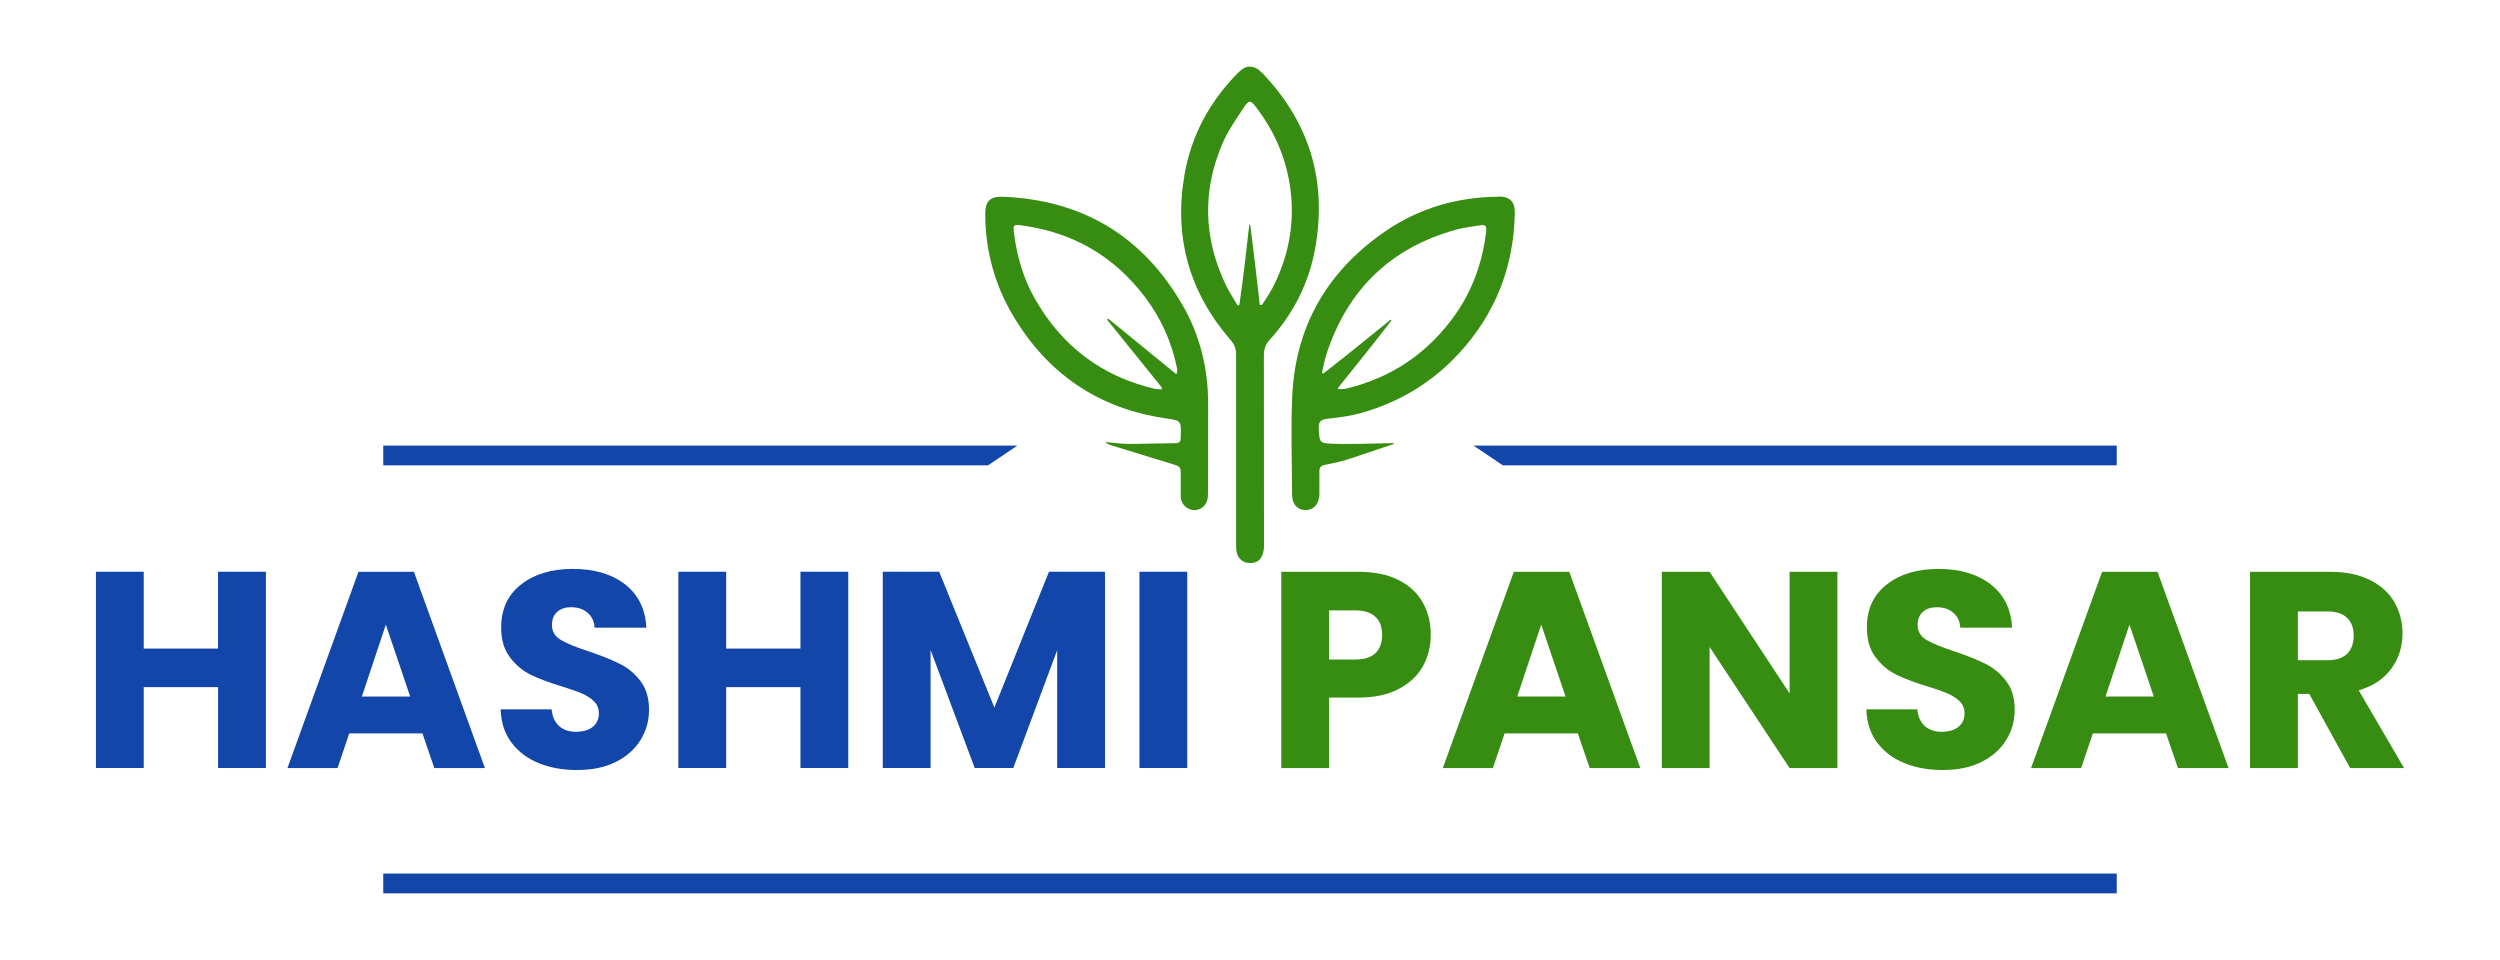 <?xml version="1.0" encoding="UTF-8"?> <svg xmlns="http://www.w3.org/2000/svg" id="Layer_2" data-name="Layer 2" viewBox="0 0 395.37 151.8"><defs><style> .cls-1 { fill: #378d11; } .cls-2, .cls-3 { fill: #1246ab; } .cls-4 { fill: none; } .cls-3 { fill-rule: evenodd; } </style></defs><g id="Layer_2-2" data-name="Layer 2"><g><rect class="cls-4" width="395.37" height="151.8"></rect><polyline class="cls-3" points="233.03 70.47 334.76 70.47 334.76 73.59 237.67 73.59"></polyline><polygon class="cls-3" points="60.61 70.47 160.9 70.47 156.26 73.59 60.61 73.59 60.61 70.47"></polygon><rect class="cls-2" x="60.61" y="138.15" width="274.15" height="3.13"></rect><path class="cls-2" d="m42.05,90.42v31.04h-7.56v-12.79h-11.76v12.79h-7.56v-31.04h7.56v12.15h11.75v-12.15h7.57Z"></path><path class="cls-2" d="m66.81,115.99h-11.58l-1.85,5.48h-7.92l11.23-31.04h8.77l11.23,31.04h-8s-1.88-5.48-1.88-5.48Zm-1.94-5.83l-3.85-11.38-3.79,11.38h7.65-.01Z"></path><path class="cls-2" d="m91.31,121.78c-2.28,0-4.32-.36-6.13-1.1-1.79-.73-3.23-1.82-4.31-3.27-1.07-1.44-1.64-3.19-1.69-5.23h8.06c.11,1.16.51,2.04,1.19,2.65.68.6,1.56.9,2.65.9s2.01-.26,2.65-.77c.65-.51.98-1.23.98-2.15,0-.76-.26-1.4-.77-1.9-.52-.5-1.15-.91-1.9-1.23-.75-.33-1.82-.71-3.21-1.13-2-.61-3.64-1.23-4.92-1.85-1.27-.63-2.35-1.54-3.27-2.75s-1.38-2.78-1.38-4.73c0-2.89,1.05-5.15,3.15-6.79,2.09-1.64,4.82-2.46,8.19-2.46s6.17.82,8.27,2.46c2.09,1.64,3.21,3.92,3.35,6.83h-8.19c-.06-1-.43-1.78-1.1-2.35-.67-.58-1.54-.88-2.6-.88-.92,0-1.66.24-2.21.73-.56.49-.83,1.19-.83,2.1,0,1,.47,1.79,1.42,2.35.94.56,2.42,1.16,4.42,1.81,2,.68,3.63,1.33,4.88,1.96,1.26.61,2.34,1.51,3.25,2.69.92,1.18,1.38,2.7,1.38,4.54s-.45,3.39-1.35,4.83c-.89,1.45-2.19,2.6-3.9,3.46-1.71.85-3.73,1.27-6.06,1.27h-.02Z"></path><path class="cls-2" d="m134.15,90.42v31.04h-7.56v-12.79h-11.75v12.79h-7.56v-31.04h7.56v12.15h11.75v-12.15h7.56Z"></path><path class="cls-2" d="m174.75,90.42v31.04h-7.56v-18.63l-6.94,18.63h-6.1l-6.98-18.67v18.67h-7.56v-31.04h8.92l8.73,21.48,8.63-21.48h8.88-.02Z"></path><path class="cls-2" d="m187.76,90.42v31.04h-7.56v-31.04h7.56Z"></path><path class="cls-1" d="m226.27,100.4c0,1.81-.41,3.45-1.23,4.94-.82,1.49-2.09,2.69-3.81,3.6-1.71.92-3.83,1.38-6.35,1.38h-4.69v11.15h-7.56v-31.04h12.25c2.47,0,4.56.43,6.27,1.29,1.71.85,2.98,2.02,3.83,3.52.86,1.5,1.29,3.22,1.29,5.17h0Zm-11.98,3.9c1.44,0,2.52-.33,3.23-1,.71-.68,1.06-1.65,1.06-2.9s-.35-2.19-1.06-2.85c-.71-.68-1.79-1.02-3.23-1.02h-4.1v7.77h4.1Z"></path><path class="cls-1" d="m249.53,115.99h-11.58l-1.85,5.48h-7.92l11.23-31.04h8.77l11.23,31.04h-8l-1.88-5.48h0Zm-1.94-5.83l-3.85-11.38-3.79,11.38h7.65,0Z"></path><path class="cls-1" d="m290.58,121.47h-7.56l-12.65-19.15v19.15h-7.56v-31.04h7.56l12.65,19.23v-19.23h7.56s0,31.04,0,31.04Z"></path><path class="cls-1" d="m307.29,121.78c-2.28,0-4.32-.36-6.13-1.1-1.79-.73-3.23-1.82-4.31-3.27-1.07-1.44-1.64-3.19-1.69-5.23h8.06c.11,1.16.51,2.04,1.19,2.65.68.6,1.56.9,2.65.9s2.01-.26,2.65-.77c.65-.51.98-1.23.98-2.15,0-.76-.26-1.4-.77-1.9-.52-.5-1.15-.91-1.9-1.23-.75-.33-1.82-.71-3.21-1.13-2-.61-3.64-1.23-4.92-1.85-1.27-.63-2.35-1.54-3.27-2.75s-1.38-2.78-1.38-4.73c0-2.89,1.05-5.15,3.15-6.79,2.09-1.64,4.82-2.46,8.19-2.46s6.17.82,8.27,2.46c2.09,1.64,3.21,3.92,3.35,6.83h-8.19c-.06-1-.43-1.78-1.1-2.35-.67-.58-1.54-.88-2.6-.88-.92,0-1.66.24-2.21.73-.56.49-.83,1.19-.83,2.1,0,1,.47,1.79,1.42,2.35.94.56,2.42,1.16,4.42,1.81,2,.68,3.63,1.33,4.88,1.96,1.26.61,2.34,1.51,3.25,2.69.92,1.18,1.38,2.7,1.38,4.54s-.45,3.39-1.35,4.83c-.89,1.45-2.19,2.6-3.9,3.46-1.71.85-3.73,1.27-6.06,1.27h-.02Z"></path><path class="cls-1" d="m342.56,115.99h-11.58l-1.85,5.48h-7.92l11.23-31.04h8.77l11.23,31.04h-8l-1.88-5.48Zm-1.94-5.83l-3.85-11.38-3.79,11.38h7.65,0Z"></path><path class="cls-1" d="m371.67,121.47l-6.46-11.73h-1.81v11.73h-7.56v-31.04h12.69c2.44,0,4.53.43,6.25,1.29,1.73.85,3.03,2.02,3.88,3.5.86,1.49,1.29,3.15,1.29,4.98,0,2.06-.58,3.9-1.75,5.52s-2.89,2.78-5.17,3.46l7.17,12.29h-8.53Zm-8.27-17.06h4.69c1.38,0,2.41-.34,3.1-1.02s1.04-1.64,1.04-2.88-.35-2.11-1.04-2.79c-.7-.68-1.73-1.02-3.1-1.02h-4.69s0,7.71,0,7.71Z"></path><g><path class="cls-1" d="m197.66,16.09c.29,0,.6.34,1.09.99,2.72,3.61,4.52,7.62,5.22,12.11.85,5.42.03,10.58-2.3,15.52-.58,1.21-1.3,2.35-2.11,3.52l-.33-.02c-.48-4.22-.95-8.44-1.51-12.65h-.15c-.48,4.22-.96,8.44-1.57,12.69l-.27.06c-.65-1.11-1.38-2.19-1.92-3.35-3.48-7.34-3.68-14.8-.48-22.27.84-1.96,2.1-3.74,3.28-5.54.46-.71.75-1.06,1.05-1.06h0Zm.03-5.57c-.63,0-1.26.33-1.91,1-4.46,4.52-7.38,9.87-8.46,16.15-1.7,9.85.76,18.57,7.3,26.11.62.72.88,1.4.87,2.32v30.52c.02,1.49.89,2.42,2.2,2.43h.18c1.3-.07,2.03-1.04,2.03-2.76l-.02-30.1c0-.96.23-1.7.89-2.42,3.76-4.13,6.21-8.94,7.21-14.43,1.93-10.65-.84-19.93-8.32-27.76-.67-.69-1.31-1.04-1.96-1.04v-.02h0Z"></path><path class="cls-1" d="m234.4,35.59c.67,0,.73.34.59,1.43-.61,4.57-2.11,8.82-4.76,12.62-4.28,6.11-10.04,10.06-17.29,11.81-.28.07-.57.09-.87.09h-.42l-.08-.15c2.85-3.55,5.7-7.09,8.49-10.71l-.12-.14c-3.53,2.87-7.05,5.74-10.67,8.54l-.2-.12c.23-.99.39-2,.71-2.96,3.35-10.25,10.2-16.87,20.62-19.71,1.04-.28,2.11-.41,3.17-.58.35-.06.63-.1.84-.1h0v-.02Zm2.54-4.48h-.07c-6.45.07-12.44,1.81-17.75,5.44-9.16,6.28-14.27,14.99-14.76,26.17-.23,5.16-.04,10.34-.02,15.52,0,1.52.84,2.42,2.12,2.43h.03c1.27,0,2.15-.99,2.17-2.51v-3.54c-.04-.69.24-.98.91-1.11,1.19-.23,2.38-.48,3.54-.85l7.36-2.46-.04-.04-.07-.08c-2.47.04-4.94.13-7.41.13-.68,0-1.36,0-2.04-.03-2.29-.06-2.24-.19-2.35-2.49-.05-1.06.38-1.34,1.37-1.46,1.79-.2,3.6-.43,5.33-.92,6.01-1.69,11.19-4.79,15.45-9.4,5.79-6.28,8.69-13.69,8.85-22.2.04-1.84-.78-2.64-2.62-2.64v.04h0Z"></path><path class="cls-1" d="m160.88,35.58c.15,0,.35.02.58.05,8.15,1.07,14.73,4.85,19.68,11.43,2.5,3.33,4.15,7.03,4.99,11.11.05.26.06.52,0,.84l-.15.13-10.71-8.75c-.07.05-.13.11-.19.16l8.7,10.78c-.04.08-.08.17-.12.26l-1.04-.1c-8.41-1.97-14.7-6.77-18.96-14.25-1.84-3.24-2.85-6.76-3.31-10.45-.12-.94-.06-1.22.54-1.22h-.02,0Zm-2.6-4.47c-1.74,0-2.46.82-2.47,2.64v.11c.02,5.7,1.46,11.06,4.34,15.95,5.45,9.25,13.5,14.79,24.2,16.35,2.49.36,2.48.37,2.37,2.97v.14c.04.58-.27.81-.81.82l-7.28.12c-1.23,0-2.45-.19-3.68-.29v.04l-.04.09c.24.12.47.26.72.34l10.13,3.11c.69.2.99.46.97,1.19v3.85c.05,1.22,1,2.12,2.14,2.13h.02c1.15,0,2.03-.85,2.13-2.1.04-.45.02-.9.03-1.35l.02-13.33c0-5.57-1.27-10.82-4.05-15.64-6.32-10.94-15.85-16.64-28.49-17.14h-.25Z"></path></g></g></g></svg> 